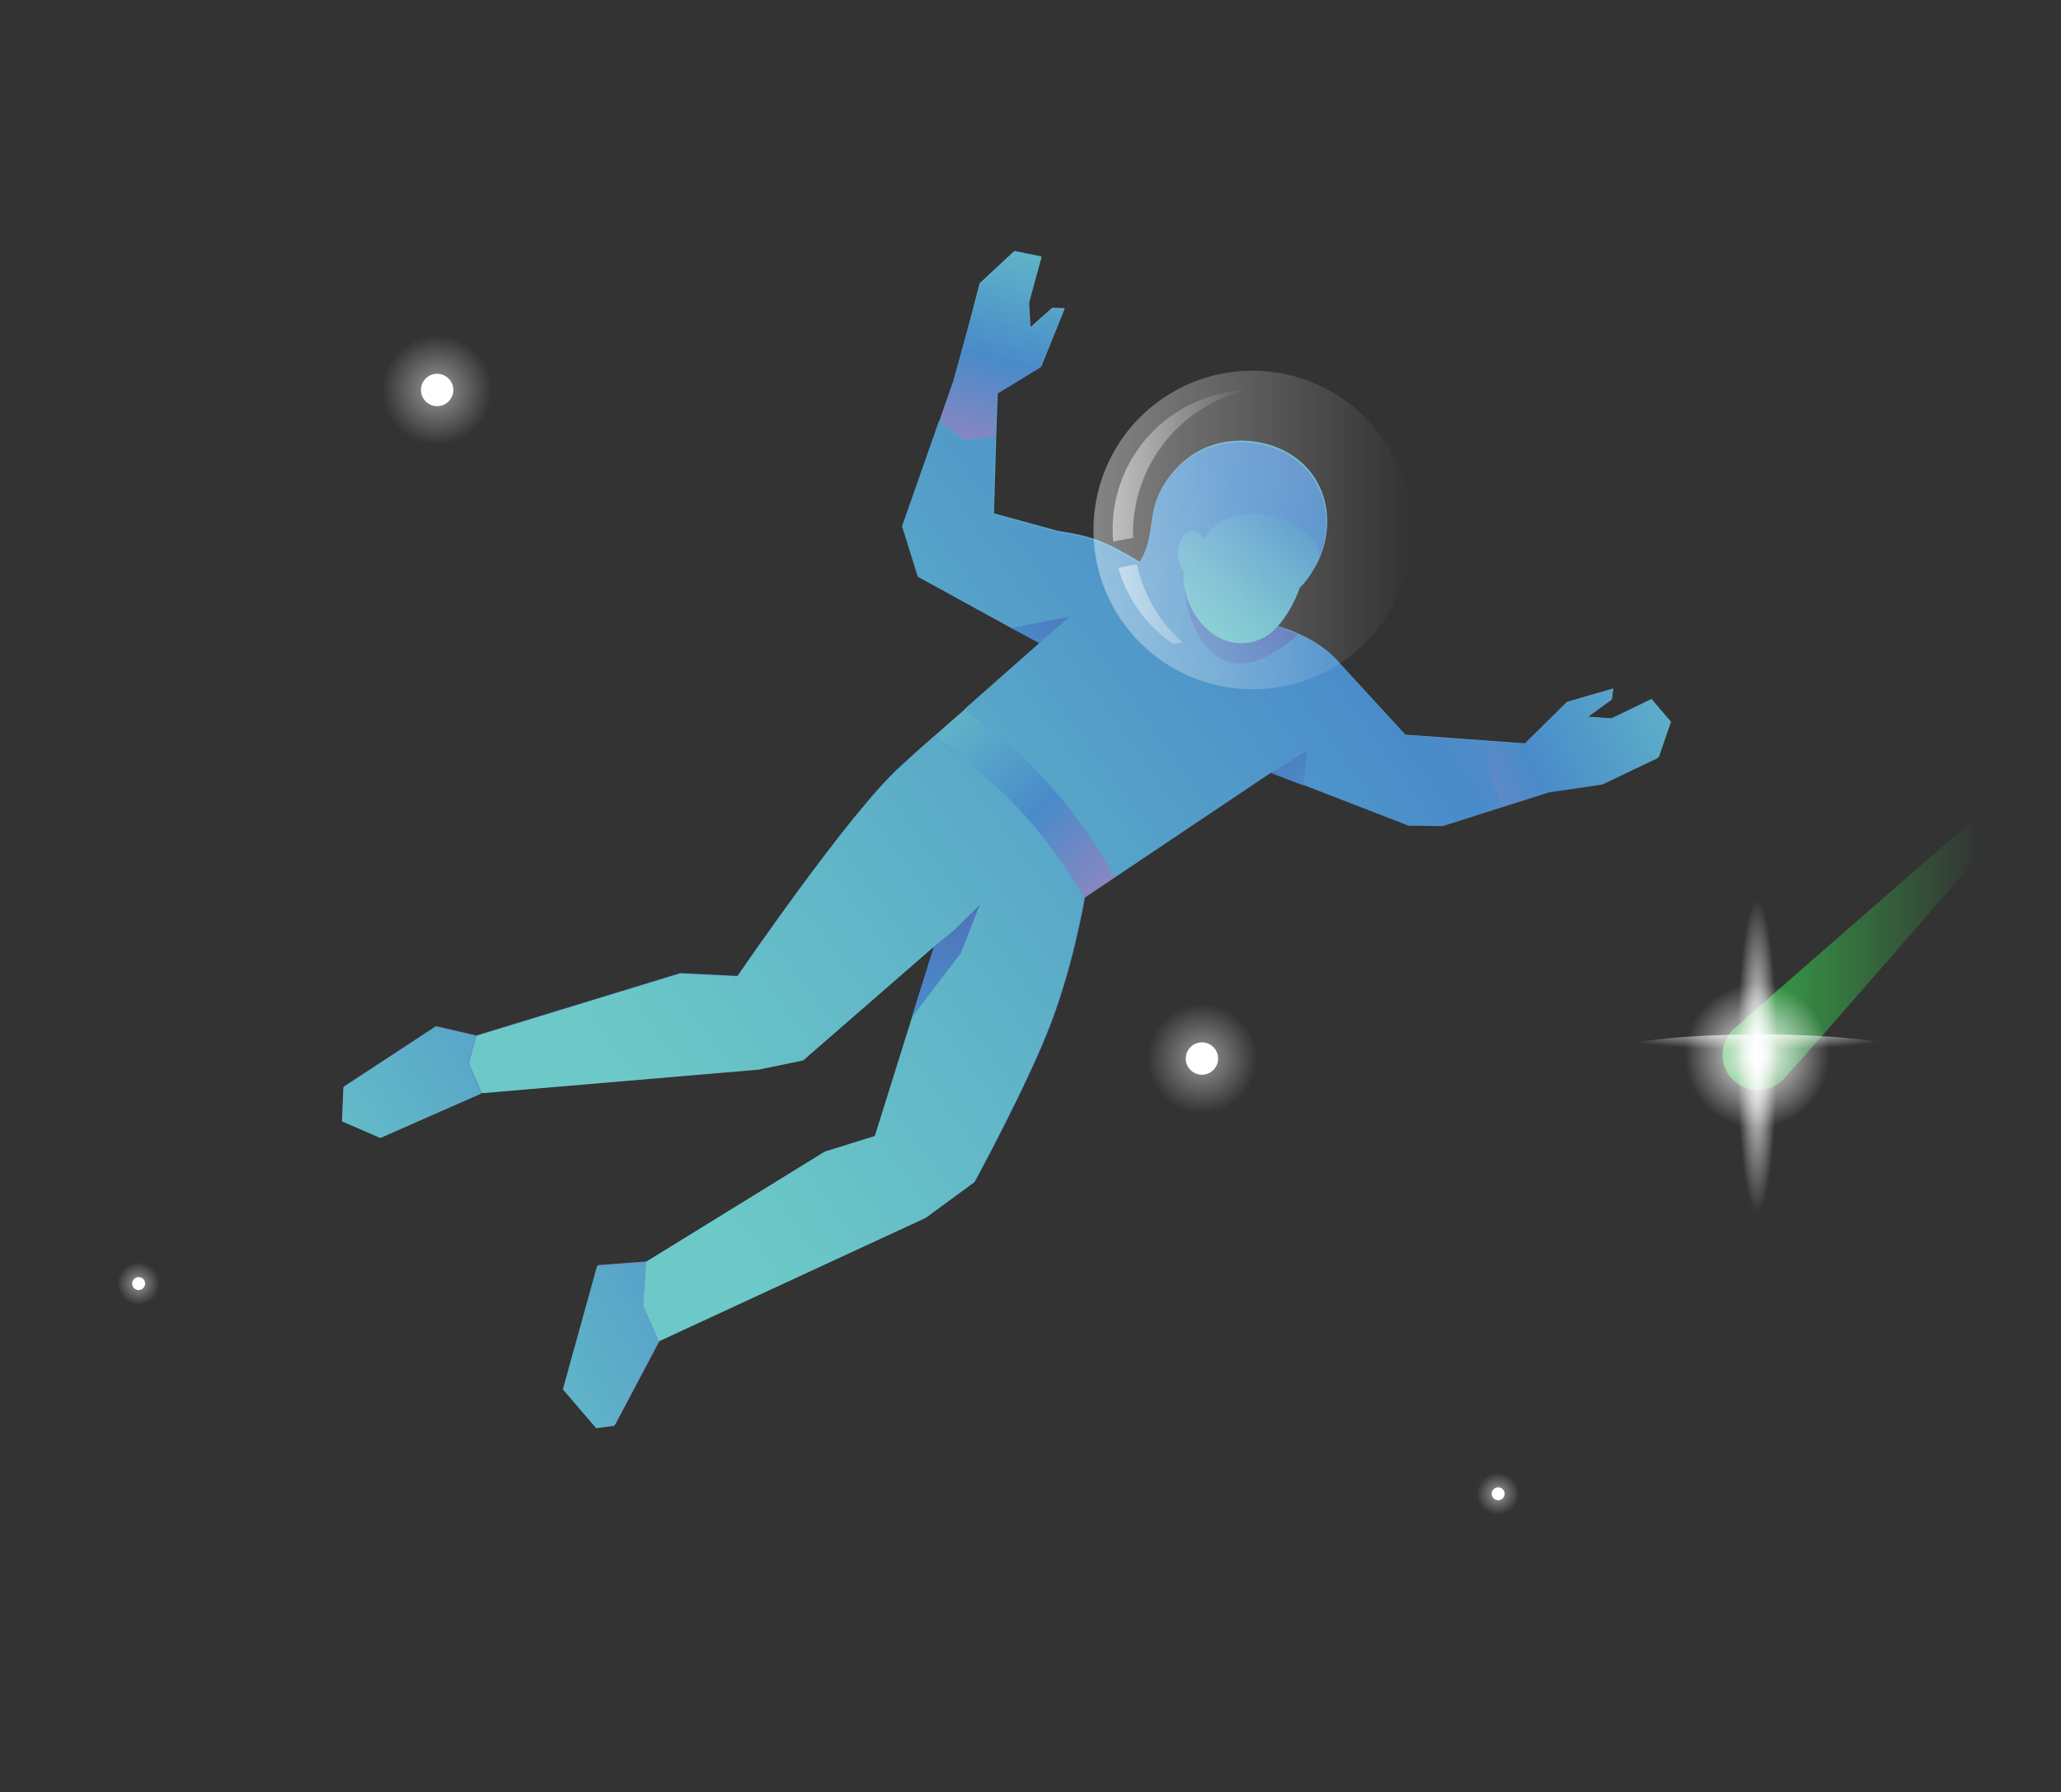 <?xml version="1.0" encoding="utf-8"?>
<!-- Generator: Adobe Illustrator 28.2.0, SVG Export Plug-In . SVG Version: 6.00 Build 0)  -->
<svg version="1.1" id="Layer_1" xmlns="http://www.w3.org/2000/svg" xmlns:xlink="http://www.w3.org/1999/xlink" x="0px" y="0px"
	 viewBox="0 0 446 387.9" style="enable-background:new 0 0 446 387.9;" xml:space="preserve">
<rect x="0" y="0" width="446" height="387.9" fill="#333333" stroke="none"/>
<style type="text/css">
	.st0{fill:url(#SVGID_1_);}
	.st1{fill:url(#SVGID_00000134949995059241983770000001644794575165183646_);}
	.st2{fill:url(#SVGID_00000000181731401884895350000008161096223249768833_);}
	.st3{fill:url(#SVGID_00000029738257843984198990000001297909392550226844_);}
	.st4{fill:url(#SVGID_00000155122081966847272980000017166510593474271138_);}
	.st5{fill:url(#SVGID_00000057116339048578175270000003777776671747896254_);}
	.st6{fill:url(#SVGID_00000105428626239794592060000008823317903791815842_);}
	.st7{fill:url(#SVGID_00000003822917210651843920000004813768524779100847_);}
	.st8{fill:url(#SVGID_00000140724103457749526390000004739791992006427026_);}
	.st9{fill:url(#SVGID_00000032619390006199245410000007066153334684849597_);}
	.st10{fill:url(#SVGID_00000014600008554147864470000009846232255122293418_);}
	.st11{fill:url(#SVGID_00000070806981612967944990000017708863073039129752_);}
	.st12{fill:url(#SVGID_00000019641932199581532420000016483367305779495554_);}
	.st13{opacity:0.4;fill:url(#SVGID_00000064313984880456301130000000136834748811662465_);}
	.st14{opacity:0.5;fill:url(#SVGID_00000170976455039037744920000018065650328333590692_);}
	.st15{fill:url(#SVGID_00000067215707019725276780000014559333864110710181_);}
	.st16{fill:url(#SVGID_00000059274458713827117390000002524464341665173673_);}
	.st17{fill:url(#SVGID_00000016795328248871594220000000088172006381325193_);}
	.st18{fill:url(#SVGID_00000004532451189124971400000008503452378060094128_);}
	.st19{fill:url(#SVGID_00000161600737137229180180000006224685389215028892_);}
	.st20{fill:url(#SVGID_00000096016773193146014800000014748565217887000473_);}
	.st21{fill:url(#SVGID_00000012434172452157836360000001564895854966613659_);}
	.st22{fill:url(#SVGID_00000168824412868351275270000006787768679741820071_);}
	.st23{fill:#FFFFFF;}
	.st24{fill:url(#SVGID_00000150078972168862789010000013176073639099353277_);}
	.st25{fill:url(#SVGID_00000067955131768392810050000004149611096389726097_);}
	.st26{fill:url(#SVGID_00000088824722245165805970000009196886661798338182_);}
	.st27{fill:url(#SVGID_00000054948746767156263900000003836908992371789491_);}
</style>
<linearGradient id="SVGID_1_" gradientUnits="userSpaceOnUse" x1="347.941" y1="23.09" x2="46.492" y2="428.024">
	<stop  offset="0" style="stop-color:#6CC9C7"/>
	<stop  offset="0.198" style="stop-color:#5FB2C8"/>
	<stop  offset="0.483" style="stop-color:#498BCA"/>
	<stop  offset="1" style="stop-color:#D582B6"/>
</linearGradient>
<path class="st0" d="M357.4,151.3l-8.7,4.2l-5.1-0.4l5.2-3.8l0.3-2.3l-10,2.9l-9.1,9l-8-0.6l-17.9-1.3l-14.4-15.7
	c-2.5-2.9-5.7-4.8-8.6-6.1c-1.7-0.8-3.3-1.3-4.6-1.7c0,0,0,0,0,0c0.4-0.5,0.9-1,1.3-1.6c0.2-0.3,0.4-0.6,0.6-0.9c0,0,0-0.1,0.1-0.1
	c0.2-0.3,0.4-0.6,0.6-1c0.4-0.8,0.9-1.6,1.3-2.5c0.1-0.3,0.2-0.6,0.4-0.9c0.2-0.5,0.4-1,0.5-1.4c1.6-1.4,3-3.8,4-5.7
	c4.4-9.6,1.2-20.9-9.6-24.8c-7.6-2.7-17.9-1.4-23.8,8.3c-3.8,6.2-1.6,10.7-5.2,16.7c-7.5-4.4-9.9-5.5-17.7-6.7l-13.9-3.8l0.5-17
	l0.3-9.1l9.5-5.8l5-12.5l-2.7-0.1l-4.7,4.2l-0.3-5.4l2.7-9.9l-5.9-1.2l-7.5,7L209.2,72l-2.9,10.5l-3,8.6l-8,22.8l3.4,10.9l20.2,11.1
	l6.1,3.3c0,0-7.9,6.9-16.2,14.3c-2.2,1.9-4.4,3.9-6.5,5.7c-2.7,2.4-5.2,4.6-7.3,6.5c-11.1,9.9-35.4,45.5-35.4,45.5l-12.4-0.6
	l-44.1,13.5l-8.7-2l-19.9,13l-0.3,7.4l8.3,3.6l21.9-9.6l59.9-5.1l9.6-2l28.5-24.8l-4.7,15l-8.2,26.2l-10.9,3.4l-38.6,23.8l-10.6,0.8
	l-7.4,26.7l7.2,8.4l3.9-0.5l9.7-18.3l57.7-26.7l10.5-7.7c0,0,11.7-21.5,16.6-34.6c5-13.3,7.2-27,7.2-27l6.4-4.3l34-22.8l7.1,2.7
	l22.7,8.8l7.4,0.1l12.9-4.1l10.2-3.2l11.5-1.7l12-5.8l2.6-7.6L357.4,151.3z"/>
<g>
	<g>
		<g id="XMLID_12_">
			<g>
				
					<linearGradient id="SVGID_00000015356733364752657790000006744553708101388960_" gradientUnits="userSpaceOnUse" x1="-911.79" y1="857.699" x2="-904.188" y2="818.967" gradientTransform="matrix(0.936 -0.352 0.352 0.936 758.05 -907.523)">
					<stop  offset="0" style="stop-color:#498BCA"/>
					<stop  offset="0.42" style="stop-color:#5075BA"/>
					<stop  offset="1" style="stop-color:#5B4FA1"/>
				</linearGradient>
				<polygon style="fill:url(#SVGID_00000015356733364752657790000006744553708101388960_);" points="212,195.8 207.9,206.3 
					197.6,219.8 197.4,219.8 202.1,204.8 206.3,201.4 				"/>
				
					<linearGradient id="SVGID_00000013181602212667304940000010669154159539547785_" gradientUnits="userSpaceOnUse" x1="-871.887" y1="791.069" x2="-837.503" y2="776.591" gradientTransform="matrix(0.936 -0.352 0.352 0.936 758.05 -907.523)">
					<stop  offset="0" style="stop-color:#498BCA"/>
					<stop  offset="0.42" style="stop-color:#5075BA"/>
					<stop  offset="1" style="stop-color:#5B4FA1"/>
				</linearGradient>
				<polygon style="fill:url(#SVGID_00000013181602212667304940000010669154159539547785_);" points="231.7,133.4 224.9,139.2 
					218.8,135.9 				"/>
				
					<linearGradient id="SVGID_00000123425954798472524580000005871805852587468419_" gradientUnits="userSpaceOnUse" x1="-823.724" y1="840.89" x2="-833.137" y2="811.565" gradientTransform="matrix(0.936 -0.352 0.352 0.936 758.05 -907.523)">
					<stop  offset="0" style="stop-color:#498BCA"/>
					<stop  offset="0.42" style="stop-color:#5075BA"/>
					<stop  offset="1" style="stop-color:#5B4FA1"/>
				</linearGradient>
				<polygon style="fill:url(#SVGID_00000123425954798472524580000005871805852587468419_);" points="283,162.2 282.1,170 
					275,167.3 				"/>
				
					<linearGradient id="SVGID_00000105405988218793538420000000043891194181541808_" gradientUnits="userSpaceOnUse" x1="-839.455" y1="815.246" x2="-810.138" y2="787.377" gradientTransform="matrix(0.936 -0.352 0.352 0.936 758.05 -907.523)">
					<stop  offset="0" style="stop-color:#498BCA"/>
					<stop  offset="0.42" style="stop-color:#5075BA"/>
					<stop  offset="1" style="stop-color:#5B4FA1"/>
				</linearGradient>
				<path style="fill:url(#SVGID_00000105405988218793538420000000043891194181541808_);" d="M276.4,135.6c1.3,0.4,2.9,0.9,4.6,1.7
					c-18.5,16.7-25-3.4-25-13c0.1,9,8.4,18.4,17.6,13.6C274.5,137.5,275.5,136.7,276.4,135.6z"/>
				
					<linearGradient id="SVGID_00000050660732314200505490000005655091326136954288_" gradientUnits="userSpaceOnUse" x1="-835.012" y1="809.29" x2="-779.633" y2="747.034" gradientTransform="matrix(0.936 -0.352 0.352 0.936 758.05 -907.523)">
					<stop  offset="0" style="stop-color:#6CC9C7"/>
					<stop  offset="0.198" style="stop-color:#5FB2C8"/>
					<stop  offset="0.483" style="stop-color:#498BCA"/>
					<stop  offset="1" style="stop-color:#D582B6"/>
				</linearGradient>
				<path style="fill:url(#SVGID_00000050660732314200505490000005655091326136954288_);" d="M260.7,116.5c6.3-11,27.1-3.3,24.4,5.1
					c-1,1.9-2.4,4.3-4,5.7c-0.2,0.5-0.3,1-0.5,1.4c-0.1,0.3-0.2,0.6-0.4,0.9c-0.4,0.9-0.8,1.7-1.3,2.5c-0.2,0.3-0.4,0.6-0.6,1
					c0,0,0,0.1-0.1,0.1c-0.2,0.3-0.4,0.6-0.6,0.9c-0.4,0.6-0.9,1.1-1.3,1.6c0,0,0,0,0,0c-1,1.1-1.9,1.8-2.7,2.2
					c-9.2,4.8-17.5-4.5-17.6-13.6c0-0.3,0-0.5,0-0.8c-0.5-0.4-2.3-3.9-0.1-7.3C258,113.1,260.7,116.5,260.7,116.5z"/>
				
					<linearGradient id="SVGID_00000043435516206478174970000017066247887734005671_" gradientUnits="userSpaceOnUse" x1="-980.133" y1="866.689" x2="-614.928" y2="767.878" gradientTransform="matrix(0.936 -0.352 0.352 0.936 758.05 -907.523)">
					<stop  offset="0" style="stop-color:#6CC9C7"/>
					<stop  offset="0.198" style="stop-color:#5FB2C8"/>
					<stop  offset="0.483" style="stop-color:#498BCA"/>
					<stop  offset="1" style="stop-color:#D582B6"/>
				</linearGradient>
				<path style="fill:url(#SVGID_00000043435516206478174970000017066247887734005671_);" d="M202.2,159.3
					c19.4,13.5,28.9,28.9,32.4,35c0,0-2.2,13.7-7.2,27c-4.9,13.1-16.6,34.6-16.6,34.6l-10.5,7.7l-57.7,26.7l-3.4-7.7l0.6-9.5
					l38.6-23.8l10.9-3.4l8.2-26.2l0.2,0l10.3-13.5l4.1-10.5l-5.6,5.6l-4.2,3.4l-28.5,24.8l-9.6,2l-59.9,5.1l-2.8-6.5l1.6-5.9
					l44.1-13.5l12.4,0.6c0,0,24.3-35.6,35.4-45.5C197,163.9,199.5,161.6,202.2,159.3L202.2,159.3z"/>
				
					<linearGradient id="SVGID_00000114767863491488830970000009950202520047449259_" gradientUnits="userSpaceOnUse" x1="-986.497" y1="843.166" x2="-621.292" y2="744.354" gradientTransform="matrix(0.936 -0.352 0.352 0.936 758.05 -907.523)">
					<stop  offset="0" style="stop-color:#6CC9C7"/>
					<stop  offset="0.198" style="stop-color:#5FB2C8"/>
					<stop  offset="0.483" style="stop-color:#498BCA"/>
					<stop  offset="1" style="stop-color:#D582B6"/>
				</linearGradient>
				<path style="fill:url(#SVGID_00000114767863491488830970000009950202520047449259_);" d="M321.9,160.4l0.3,6.2l2.9,8.1
					l-12.9,4.1l-7.4-0.1l-22.7-8.8l0.9-7.8l-7.9,5.1l-34,22.8c-4.1-8.8-15.6-24.9-32.3-36.4l-0.1-0.1c8.4-7.4,16.2-14.3,16.2-14.3
					l6.7-5.8l-12.8,2.5l-20.2-11.1l-3.4-10.9l8-22.8l5.5,4.1l6.7-0.8l-0.5,17l13.9,3.8c7.7,1.2,10.2,2.3,17.7,6.7
					c3.7-6,1.5-10.5,5.2-16.7c5.9-9.6,16.2-11,23.8-8.3c10.8,3.9,14,15.2,9.6,24.8c2.7-8.3-18.1-16.1-24.4-5.1c0,0-2.7-3.4-4.7-0.4
					c-2.3,3.5-0.4,6.9,0.1,7.3c0,0.3,0,0.5,0,0.8c-0.1,9.7,6.5,29.8,25,13c2.9,1.3,6,3.2,8.6,6.1l14.4,15.7L321.9,160.4z"/>
				
					<linearGradient id="SVGID_00000161609360542250373900000006272941695447494057_" gradientUnits="userSpaceOnUse" x1="-896.939" y1="784.572" x2="-862.555" y2="869.99" gradientTransform="matrix(0.936 -0.352 0.352 0.936 758.05 -907.523)">
					<stop  offset="0" style="stop-color:#6CC9C7"/>
					<stop  offset="0.198" style="stop-color:#5FB2C8"/>
					<stop  offset="0.483" style="stop-color:#498BCA"/>
					<stop  offset="1" style="stop-color:#D582B6"/>
				</linearGradient>
				<path style="fill:url(#SVGID_00000161609360542250373900000006272941695447494057_);" d="M241.1,190l-6.4,4.3
					c-3.5-6.1-13-21.6-32.4-35l0,0c2.1-1.9,4.3-3.8,6.5-5.7l0.1,0.1C225.5,165.1,237,181.2,241.1,190z"/>
				
					<linearGradient id="SVGID_00000070116669949050265620000004835079130062961839_" gradientUnits="userSpaceOnUse" x1="-1060.017" y1="911.378" x2="-847.556" y2="871.927" gradientTransform="matrix(0.936 -0.352 0.352 0.936 758.05 -907.523)">
					<stop  offset="0" style="stop-color:#6CC9C7"/>
					<stop  offset="0.198" style="stop-color:#5FB2C8"/>
					<stop  offset="0.483" style="stop-color:#498BCA"/>
					<stop  offset="1" style="stop-color:#D582B6"/>
				</linearGradient>
				<polygon style="fill:url(#SVGID_00000070116669949050265620000004835079130062961839_);" points="139.8,273.2 139.2,282.7 
					142.5,290.3 132.9,308.6 129,309.1 121.8,300.7 129.2,274 				"/>
				
					<linearGradient id="SVGID_00000109003975729123415500000008415517364396935093_" gradientUnits="userSpaceOnUse" x1="-1072.696" y1="843.101" x2="-860.231" y2="803.649" gradientTransform="matrix(0.936 -0.352 0.352 0.936 758.05 -907.523)">
					<stop  offset="0" style="stop-color:#6CC9C7"/>
					<stop  offset="0.198" style="stop-color:#5FB2C8"/>
					<stop  offset="0.483" style="stop-color:#498BCA"/>
					<stop  offset="1" style="stop-color:#D582B6"/>
				</linearGradient>
				<polygon style="fill:url(#SVGID_00000109003975729123415500000008415517364396935093_);" points="102.9,224.2 101.3,230.1 
					104.1,236.7 82.3,246.3 74,242.7 74.3,235.3 94.2,222.2 				"/>
				
					<linearGradient id="SVGID_00000140001617995367384580000015755060458956211376_" gradientUnits="userSpaceOnUse" x1="-718.258" y1="850.823" x2="-839.874" y2="859.871" gradientTransform="matrix(0.936 -0.352 0.352 0.936 758.05 -907.523)">
					<stop  offset="0" style="stop-color:#6CC9C7"/>
					<stop  offset="0.198" style="stop-color:#5FB2C8"/>
					<stop  offset="0.483" style="stop-color:#498BCA"/>
					<stop  offset="1" style="stop-color:#D582B6"/>
				</linearGradient>
				<polygon style="fill:url(#SVGID_00000140001617995367384580000015755060458956211376_);" points="348.7,155.5 357.4,151.3 
					361.3,156.5 358.7,164.1 346.7,169.8 335.2,171.5 325.1,174.7 322.2,166.7 321.9,160.4 330,161 339.1,152 349.1,149.1 
					348.8,151.4 343.6,155.2 				"/>
				
					<linearGradient id="SVGID_00000094585342030511832940000007138110611259785637_" gradientUnits="userSpaceOnUse" x1="-829.599" y1="700.969" x2="-878.101" y2="766.122" gradientTransform="matrix(0.936 -0.352 0.352 0.936 758.05 -907.523)">
					<stop  offset="0" style="stop-color:#6CC9C7"/>
					<stop  offset="0.198" style="stop-color:#5FB2C8"/>
					<stop  offset="0.483" style="stop-color:#498BCA"/>
					<stop  offset="1" style="stop-color:#D582B6"/>
				</linearGradient>
				<polygon style="fill:url(#SVGID_00000094585342030511832940000007138110611259785637_);" points="222.6,65.8 222.9,71.2 
					227.6,66.9 230.3,67.1 225.2,79.5 215.7,85.3 215.4,94.4 208.8,95.2 203.3,91.1 206.3,82.5 209.2,72 212,61.8 219.5,54.8 
					225.3,55.9 				"/>
			</g>
		</g>
	</g>
</g>
<g>
	
		<linearGradient id="SVGID_00000177446898420219907470000016221613847009282197_" gradientUnits="userSpaceOnUse" x1="236.583" y1="114.645" x2="305.526" y2="114.645">
		<stop  offset="0" style="stop-color:#FFFFFF"/>
		<stop  offset="0.994" style="stop-color:#FFFFFF;stop-opacity:0"/>
	</linearGradient>
	<path style="opacity:0.4;fill:url(#SVGID_00000177446898420219907470000016221613847009282197_);" d="M298.6,94
		c-11.4-15.2-33-18.3-48.2-6.9c-15.2,11.4-18.3,33-6.9,48.3c11.4,15.2,33,18.3,48.3,6.9C307,130.8,310.1,109.2,298.6,94z"/>
	
		<linearGradient id="SVGID_00000113330453845879447470000013018376957531572629_" gradientUnits="userSpaceOnUse" x1="240.801" y1="111.962" x2="270.487" y2="111.962">
		<stop  offset="0" style="stop-color:#FFFFFF"/>
		<stop  offset="0.994" style="stop-color:#FFFFFF;stop-opacity:0"/>
	</linearGradient>
	<path style="opacity:0.5;fill:url(#SVGID_00000113330453845879447470000013018376957531572629_);" d="M242,122.9
		c1,3.5,2.6,6.8,4.9,9.8c2,2.7,4.4,4.9,7,6.7l2-0.4c-1.5-1.4-3-2.9-4.3-4.6c-2.8-3.8-4.7-8-5.6-12.3L242,122.9z M252.9,90.4
		c-8.7,6.5-12.9,16.8-12,26.8l4.3-0.8c-0.3-10,4.1-19.9,12.7-26.4c3.9-2.9,8.2-4.8,12.6-5.7C264.4,84.5,258.2,86.5,252.9,90.4z"/>
</g>
<linearGradient id="SVGID_00000025419273445309967450000008415316735815086728_" gradientUnits="userSpaceOnUse" x1="372.766" y1="203.906" x2="436.909" y2="203.906">
	<stop  offset="0" style="stop-color:#37AD4A"/>
	<stop  offset="0.124" style="stop-color:#37AD4A;stop-opacity:0.859"/>
	<stop  offset="0.874" style="stop-color:#37AD4A;stop-opacity:0"/>
</linearGradient>
<path style="fill:url(#SVGID_00000025419273445309967450000008415316735815086728_);" d="M436.2,172.6c-1-1-2.3-1-3.6,0
	c-1.2,1-55,47.8-57.6,50.3c-3,3-3,7.9,0,10.8c3,3,7.9,3,10.8,0c3-3,49.3-56.3,50.3-57.6C437.2,174.8,437.1,173.6,436.2,172.6z"/>
<radialGradient id="SVGID_00000160177558919794453820000000164822005851238533_" cx="755.436" cy="14960.902" r="44.564" gradientTransform="matrix(0.766 0 0 0.103 -198.576 -1318.257)" gradientUnits="userSpaceOnUse">
	<stop  offset="0" style="stop-color:#FFFFFF"/>
	<stop  offset="0.141" style="stop-color:#FFFFFF;stop-opacity:0.859"/>
	<stop  offset="0.994" style="stop-color:#FFFFFF;stop-opacity:0"/>
</radialGradient>
<path style="fill:url(#SVGID_00000160177558919794453820000000164822005851238533_);" d="M414.4,228.5c0,2.5-15.3,4.6-34.1,4.6
	c-18.8,0-34.1-2.1-34.1-4.6c0-2.5,15.3-4.6,34.1-4.6C399.1,223.8,414.4,225.9,414.4,228.5z"/>
<radialGradient id="SVGID_00000087413903577502158500000009814905278604998577_" cx="714.408" cy="13607.919" r="11.391" gradientTransform="matrix(1 0 0 0.141 -366.68 -1836.588)" gradientUnits="userSpaceOnUse">
	<stop  offset="0" style="stop-color:#FFFFFF"/>
	<stop  offset="0.141" style="stop-color:#FFFFFF;stop-opacity:0.859"/>
	<stop  offset="0.994" style="stop-color:#FFFFFF;stop-opacity:0"/>
</radialGradient>
<path style="fill:url(#SVGID_00000087413903577502158500000009814905278604998577_);" d="M359.1,87.9c0,0.9-5.1,1.6-11.4,1.6
	c-6.3,0-11.4-0.7-11.4-1.6c0-0.9,5.1-1.6,11.4-1.6C354,86.3,359.1,87,359.1,87.9z"/>
<radialGradient id="SVGID_00000125589950214565061770000000489306015508067005_" cx="714.408" cy="13607.919" r="11.391" gradientTransform="matrix(6.123234e-17 -1 0.141 8.659717e-18 -1576.758 802.306)" gradientUnits="userSpaceOnUse">
	<stop  offset="0" style="stop-color:#FFFFFF"/>
	<stop  offset="0.141" style="stop-color:#FFFFFF;stop-opacity:0.859"/>
	<stop  offset="0.994" style="stop-color:#FFFFFF;stop-opacity:0"/>
</radialGradient>
<path style="fill:url(#SVGID_00000125589950214565061770000000489306015508067005_);" d="M347.7,76.5c0.9,0,1.6,5.1,1.6,11.4
	c0,6.3-0.7,11.4-1.6,11.4c-0.9,0-1.6-5.1-1.6-11.4C346.1,81.6,346.8,76.5,347.7,76.5z"/>
<radialGradient id="SVGID_00000160186399518185582950000003952632110021452733_" cx="505.978" cy="14153.639" r="12.145" gradientTransform="matrix(1 0 0 0.141 -366.68 -1836.588)" gradientUnits="userSpaceOnUse">
	<stop  offset="0" style="stop-color:#FFFFFF"/>
	<stop  offset="0.141" style="stop-color:#FFFFFF;stop-opacity:0.859"/>
	<stop  offset="0.994" style="stop-color:#FFFFFF;stop-opacity:0"/>
</radialGradient>
<path style="fill:url(#SVGID_00000160186399518185582950000003952632110021452733_);" d="M151.4,165.1c0,1-5.4,1.7-12.1,1.7
	c-6.7,0-12.1-0.8-12.1-1.7c0-0.9,5.4-1.7,12.1-1.7C146,163.4,151.4,164.1,151.4,165.1z"/>
<radialGradient id="SVGID_00000067212168949047849000000007012884394404491410_" cx="637.23" cy="12134.119" r="12.145" gradientTransform="matrix(6.123234e-17 -1 0.141 8.659717e-18 -1576.758 802.306)" gradientUnits="userSpaceOnUse">
	<stop  offset="0" style="stop-color:#FFFFFF"/>
	<stop  offset="0.141" style="stop-color:#FFFFFF;stop-opacity:0.859"/>
	<stop  offset="0.994" style="stop-color:#FFFFFF;stop-opacity:0"/>
</radialGradient>
<path style="fill:url(#SVGID_00000067212168949047849000000007012884394404491410_);" d="M139.3,152.9c1,0,1.7,5.4,1.7,12.1
	c0,6.7-0.8,12.1-1.7,12.1c-0.9,0-1.7-5.4-1.7-12.1C137.6,158.4,138.3,152.9,139.3,152.9z"/>
<radialGradient id="SVGID_00000083049771049570543950000002050671895762884006_" cx="746.929" cy="1438.314" r="18.041" gradientTransform="matrix(1 0 0 1 -366.681 -1209.853)" gradientUnits="userSpaceOnUse">
	<stop  offset="0" style="stop-color:#FFFFFF"/>
	<stop  offset="0.122" style="stop-color:#FFFFFF;stop-opacity:0.861"/>
	<stop  offset="0.228" style="stop-color:#FFFFFF;stop-opacity:0.739"/>
	<stop  offset="0.869" style="stop-color:#FFFFFF;stop-opacity:0"/>
</radialGradient>
<path style="fill:url(#SVGID_00000083049771049570543950000002050671895762884006_);" d="M398.3,228.5c0-10-8.1-18-18-18
	s-18,8.1-18,18c0,10,8.1,18,18,18C390.2,246.5,398.3,238.4,398.3,228.5z"/>
<radialGradient id="SVGID_00000128444473699603628640000007019002935650648225_" cx="94.568" cy="84.401" r="11.906" gradientUnits="userSpaceOnUse">
	<stop  offset="0" style="stop-color:#FFFFFF;stop-opacity:0.5"/>
	<stop  offset="1" style="stop-color:#FFFFFF;stop-opacity:0"/>
</radialGradient>
<path style="fill:url(#SVGID_00000128444473699603628640000007019002935650648225_);" d="M106.5,84.4c0-6.6-5.3-11.9-11.9-11.9
	c-6.6,0-11.9,5.3-11.9,11.9c0,6.6,5.3,11.9,11.9,11.9C101.1,96.3,106.5,91,106.5,84.4z"/>
<circle class="st23" cx="94.6" cy="84.4" r="3.5"/>
<radialGradient id="SVGID_00000091008683009884841830000004353727721987459717_" cx="260.143" cy="229.119" r="11.906" gradientUnits="userSpaceOnUse">
	<stop  offset="0" style="stop-color:#FFFFFF;stop-opacity:0.5"/>
	<stop  offset="1" style="stop-color:#FFFFFF;stop-opacity:0"/>
</radialGradient>
<path style="fill:url(#SVGID_00000091008683009884841830000004353727721987459717_);" d="M272,229.1c0-6.6-5.3-11.9-11.9-11.9
	c-6.6,0-11.9,5.3-11.9,11.9c0,6.6,5.3,11.9,11.9,11.9C266.7,241,272,235.7,272,229.1z"/>
<circle class="st23" cx="260.1" cy="229.1" r="3.5"/>
<radialGradient id="SVGID_00000025416707602324331840000014294278529029783435_" cx="715.646" cy="15223.012" r="44.564" gradientTransform="matrix(2.549004e-17 -0.766 9.706926e-02 1.094010e-17 -1097.439 776.795)" gradientUnits="userSpaceOnUse">
	<stop  offset="0" style="stop-color:#FFFFFF"/>
	<stop  offset="0.141" style="stop-color:#FFFFFF;stop-opacity:0.859"/>
	<stop  offset="0.994" style="stop-color:#FFFFFF;stop-opacity:0"/>
</radialGradient>
<path style="fill:url(#SVGID_00000025416707602324331840000014294278529029783435_);" d="M380.2,194.3c2.4,0,4.3,15.3,4.3,34.1
	c0,18.8-1.9,34.1-4.3,34.1c-2.4,0-4.3-15.3-4.3-34.1C375.9,209.6,377.9,194.3,380.2,194.3z"/>
<radialGradient id="SVGID_00000151512088035359277260000011033480300057034908_" cx="324.151" cy="323.287" r="4.603" gradientUnits="userSpaceOnUse">
	<stop  offset="0" style="stop-color:#FFFFFF;stop-opacity:0.5"/>
	<stop  offset="1" style="stop-color:#FFFFFF;stop-opacity:0"/>
</radialGradient>
<path style="fill:url(#SVGID_00000151512088035359277260000011033480300057034908_);" d="M328.8,323.3c0-2.5-2.1-4.6-4.6-4.6
	c-2.5,0-4.6,2.1-4.6,4.6c0,2.5,2.1,4.6,4.6,4.6C326.7,327.9,328.8,325.8,328.8,323.3z"/>
<circle class="st23" cx="324.2" cy="323.3" r="1.4"/>
<radialGradient id="SVGID_00000062180229100798098490000003993716224523826343_" cx="29.962" cy="277.823" r="4.603" gradientUnits="userSpaceOnUse">
	<stop  offset="0" style="stop-color:#FFFFFF;stop-opacity:0.5"/>
	<stop  offset="1" style="stop-color:#FFFFFF;stop-opacity:0"/>
</radialGradient>
<path style="fill:url(#SVGID_00000062180229100798098490000003993716224523826343_);" d="M34.6,277.8c0-2.5-2.1-4.6-4.6-4.6
	c-2.5,0-4.6,2.1-4.6,4.6c0,2.5,2.1,4.6,4.6,4.6C32.5,282.4,34.6,280.4,34.6,277.8z"/>
<circle class="st23" cx="30" cy="277.8" r="1.4"/>
</svg>
